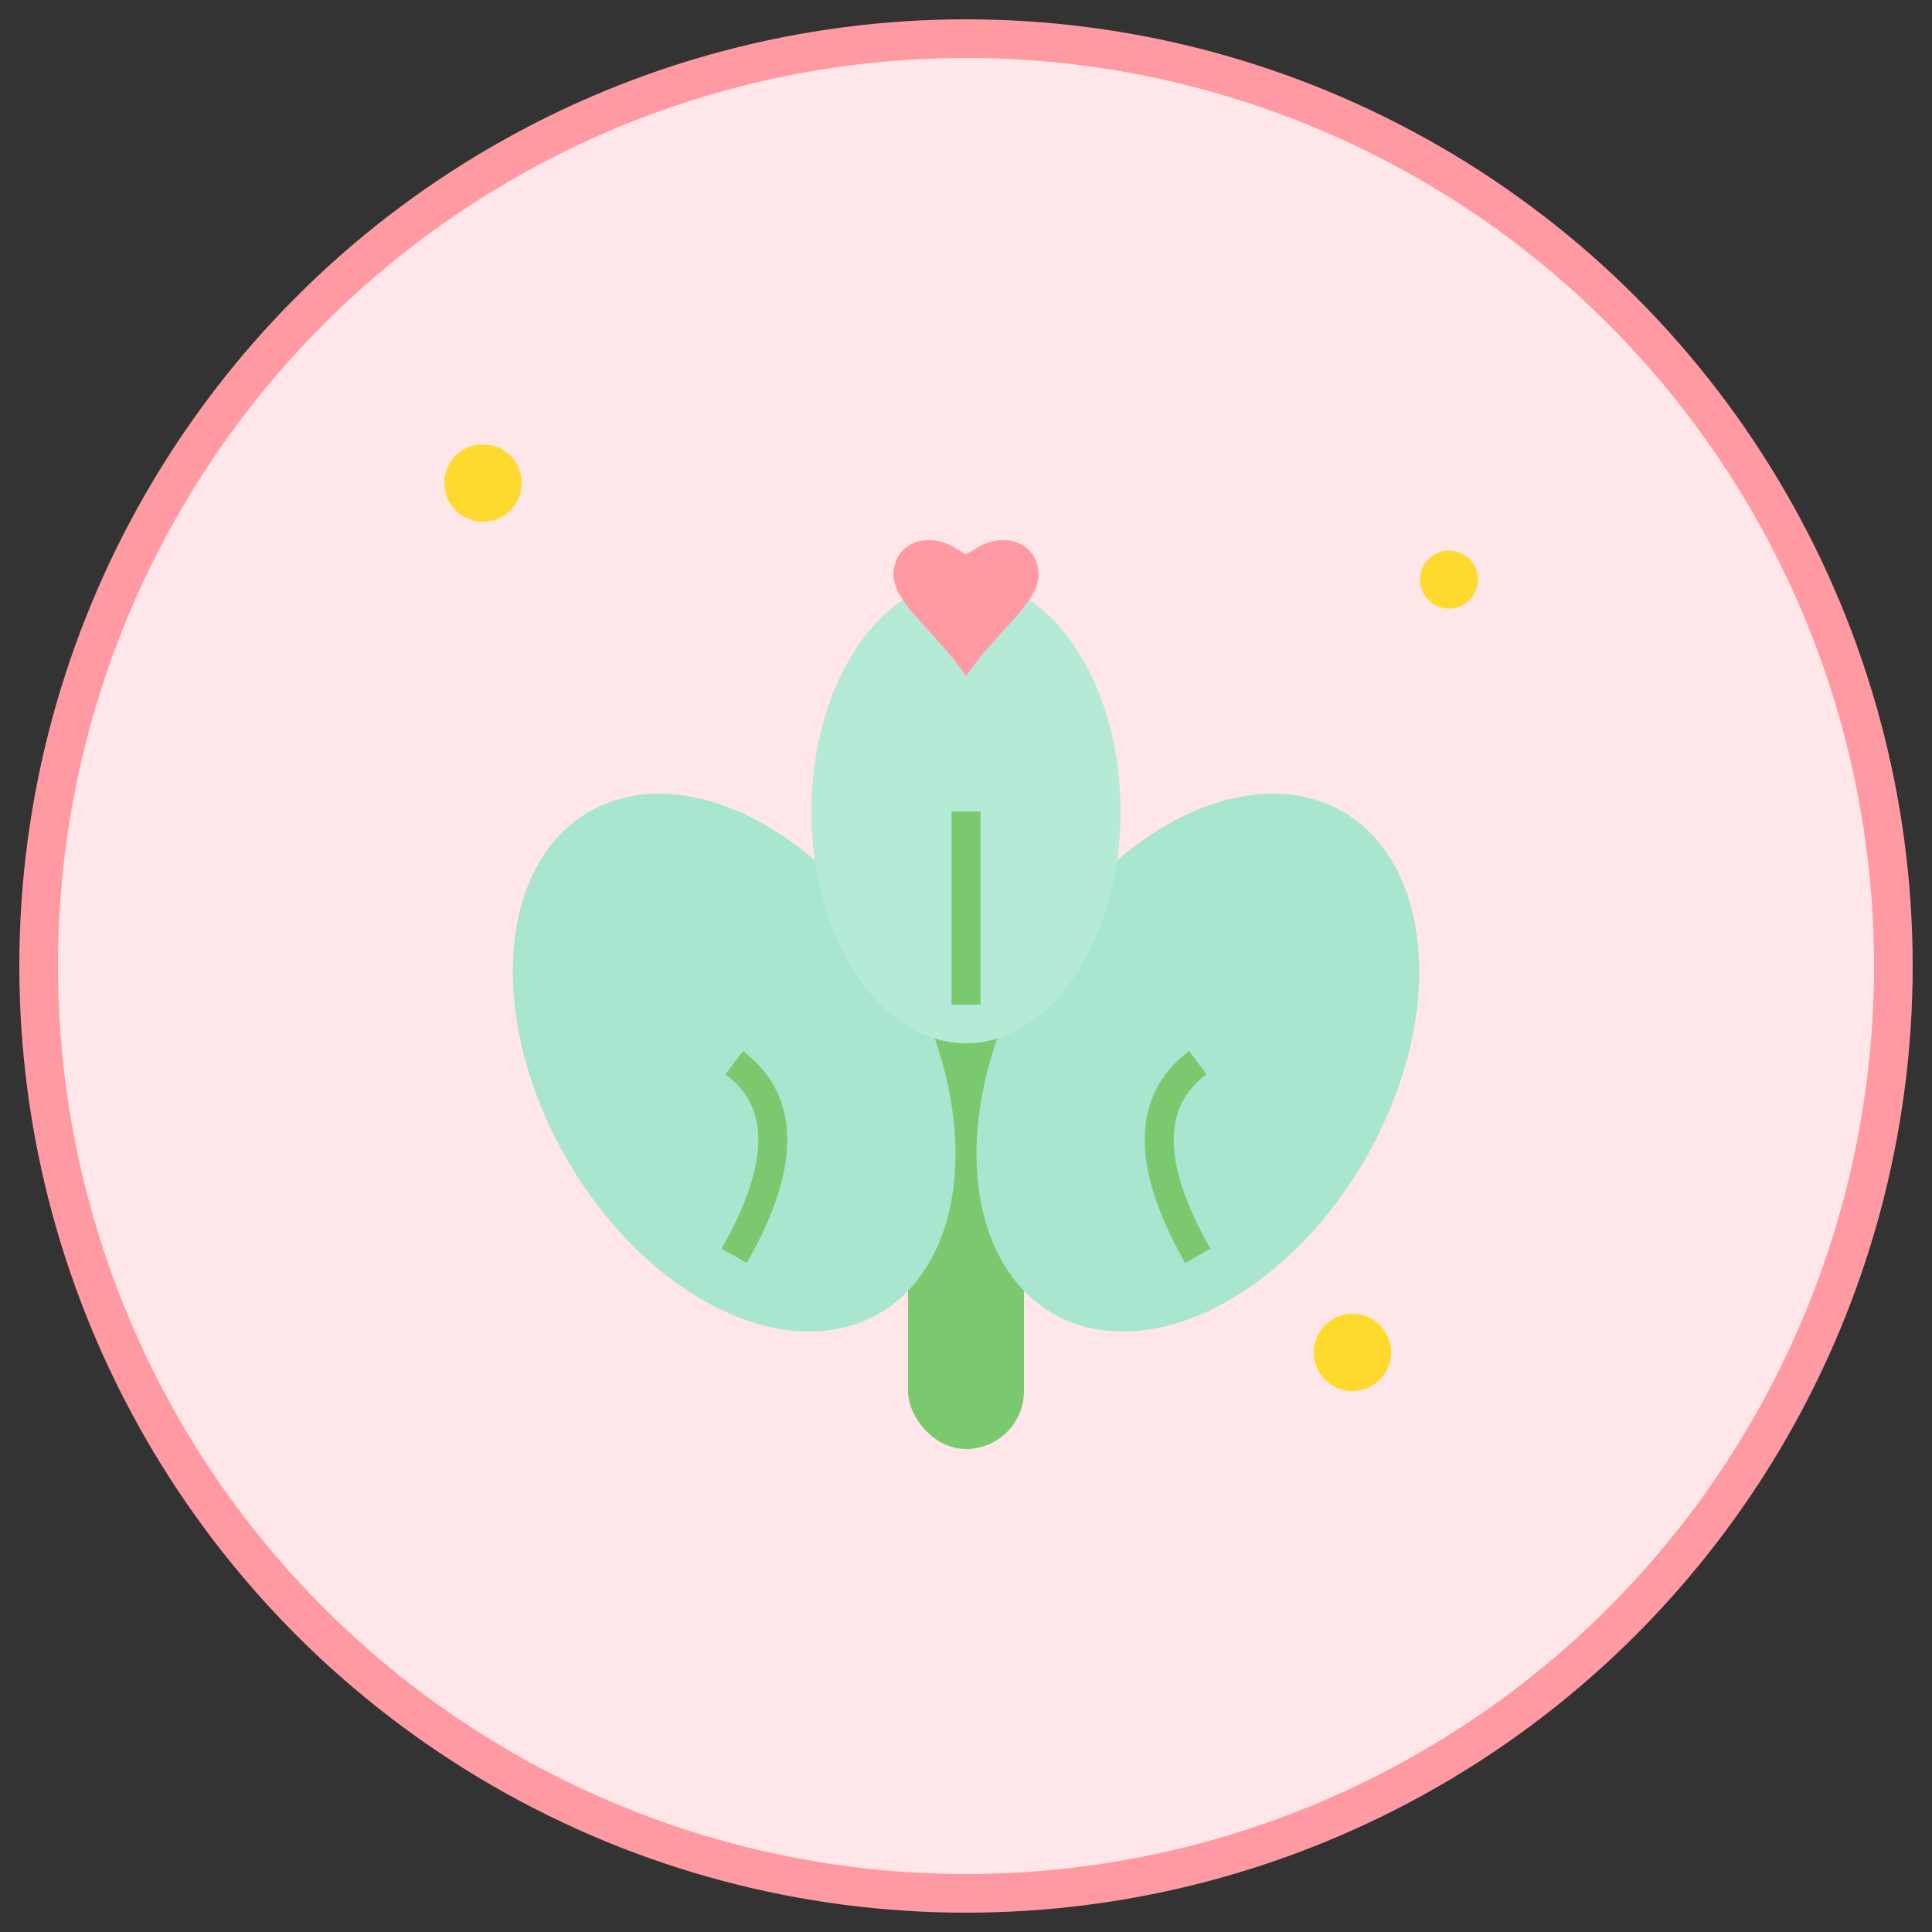 <svg xmlns="http://www.w3.org/2000/svg" viewBox="0 0 100 100">
  <rect x="0" y="0" width="100" height="100" fill="#333333" stroke="none"/>
  <!-- 배경 -->
  <circle cx="50" cy="50" r="48" fill="#FFE6E8" stroke="#FF9AA2" stroke-width="2"/>
  
  <!-- 새싹 (태명의 시작을 의미) -->
  <g transform="translate(50, 50)">
    <!-- 줄기 -->
    <rect x="-3" y="0" width="6" height="25" rx="3" fill="#7BC96F"/>
    
    <!-- 왼쪽 잎 -->
    <ellipse cx="-12" cy="5" rx="10" ry="15" fill="#A8E6CF" transform="rotate(-30 -12 5)"/>
    <path d="M -12 5 Q -8 8, -12 15" stroke="#7BC96F" stroke-width="1.5" fill="none"/>
    
    <!-- 오른쪽 잎 -->
    <ellipse cx="12" cy="5" rx="10" ry="15" fill="#A8E6CF" transform="rotate(30 12 5)"/>
    <path d="M 12 5 Q 8 8, 12 15" stroke="#7BC96F" stroke-width="1.5" fill="none"/>
    
    <!-- 중앙 새싹 -->
    <ellipse cx="0" cy="-8" rx="8" ry="12" fill="#B5EAD7"/>
    <path d="M 0 -8 Q 0 -3, 0 2" stroke="#7BC96F" stroke-width="1.5" fill="none"/>
    
    <!-- 하트 (사랑과 축복) -->
    <g transform="translate(0, -18) scale(0.15)">
      <path d="M0,20 C-10,5 -25,-5 -25,-15 C-25,-25 -15,-30 -5,-25 C0,-22 0,-22 0,-22 C0,-22 0,-22 5,-25 C15,-30 25,-25 25,-15 C25,-5 10,5 0,20 Z" 
            fill="#FF9AA2"/>
    </g>
  </g>
  
  <!-- 반짝이는 별 -->
  <circle cx="25" cy="25" r="2" fill="#FFD700" opacity="0.8"/>
  <circle cx="75" cy="30" r="1.5" fill="#FFD700" opacity="0.8"/>
  <circle cx="70" cy="70" r="2" fill="#FFD700" opacity="0.8"/>
</svg>


